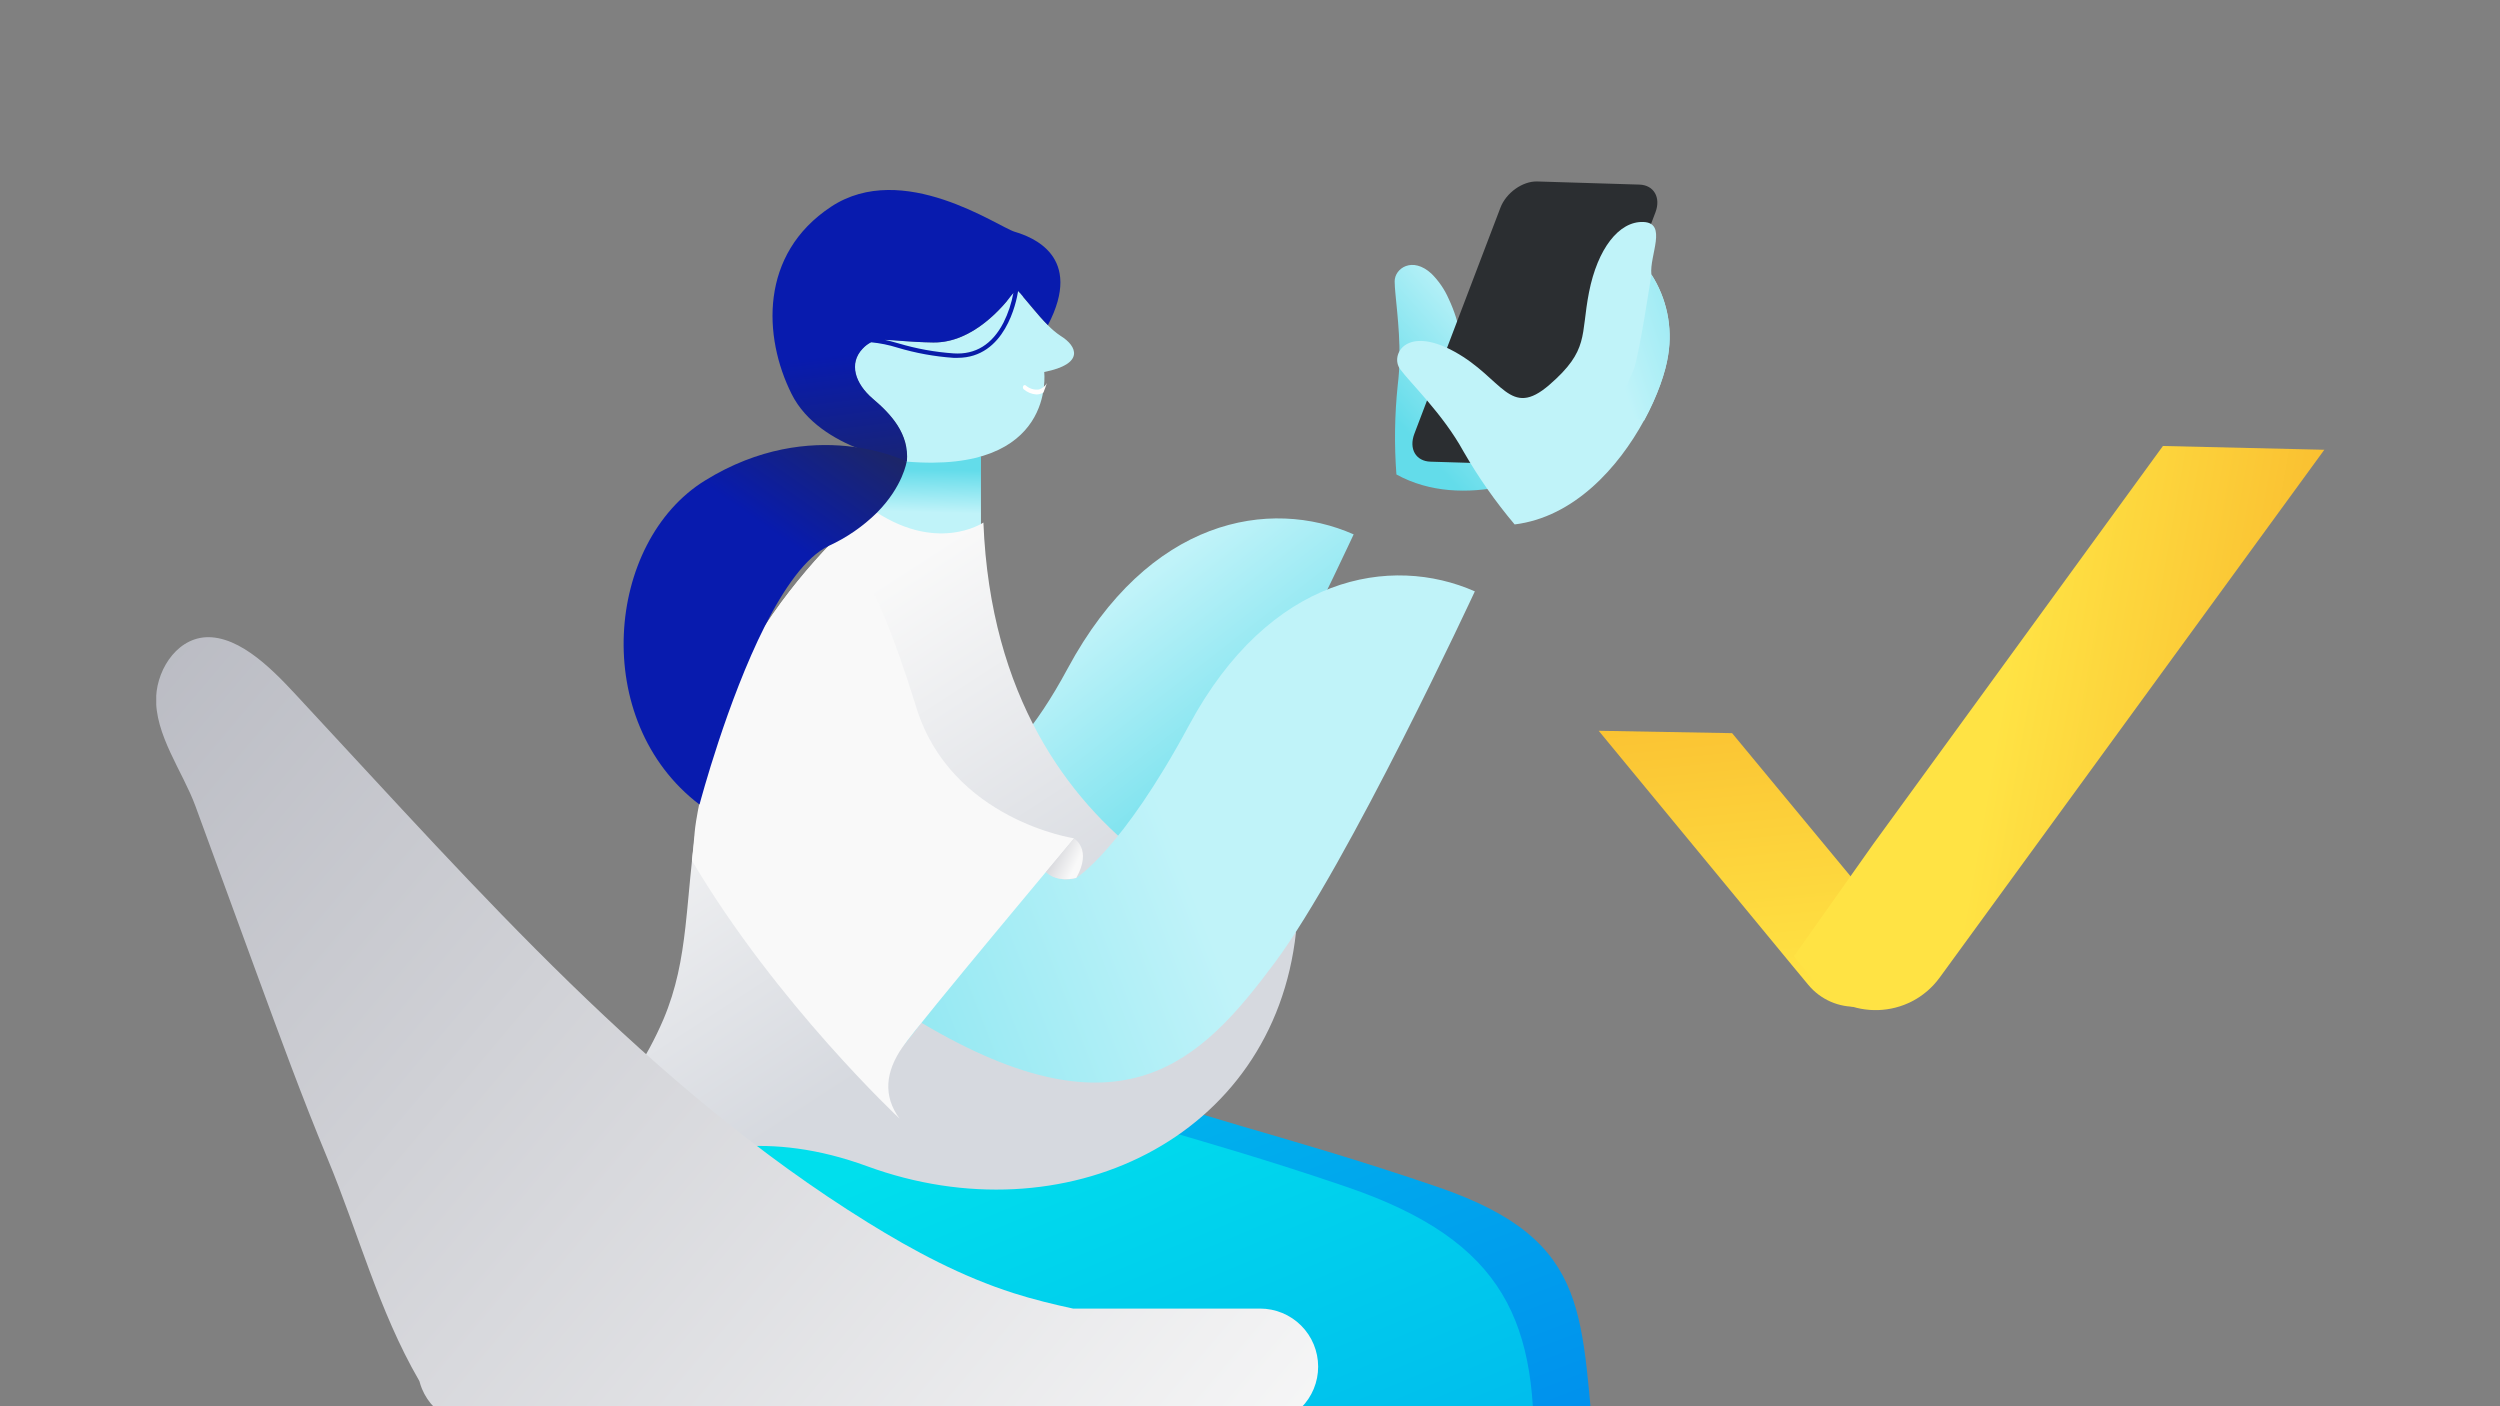 <svg width="592" height="333" viewBox="0 0 592 333" fill="none" xmlns="http://www.w3.org/2000/svg">
<rect x="0" y="0" width="592" height="333" fill="#808080" stroke="none"/>
<g clip-path="url(#clip0_1248_63571)">
<g clip-path="url(#clip1_1248_63571)">
<path d="M213.008 264.876C213.008 264.876 218.569 268.672 235.299 250.897L218.218 242.195C218.218 242.195 204.552 255.073 213.008 264.876Z" fill="url(#paint0_linear_1248_63571)"/>
<path d="M232.291 108.083V128.961C232.291 128.961 212.666 128.705 207.617 121.369L210.73 105.36L232.291 108.083Z" fill="url(#paint1_linear_1248_63571)"/>
<path d="M197.416 250.755C197.416 250.755 189.141 278.968 192.177 294.409C195.214 309.849 199.39 318.447 214.564 318.874C229.738 319.301 316.892 307.713 317.519 351.927C318.145 396.141 329.941 446.248 345.874 468.569C361.808 490.889 392.498 489.285 392.498 489.285C392.498 489.285 382.154 381.906 378.073 347.401C373.907 312.136 378.073 293.981 340.522 281.104C302.971 268.226 277.168 263.073 269.576 257.92L197.416 250.755Z" fill="url(#paint2_linear_1248_63571)"/>
<path d="M175.893 250.755C175.893 250.755 167.627 278.968 170.655 294.409C173.682 309.849 177.867 318.447 193.041 318.874C208.215 319.301 299.27 299.135 299.896 343.348C300.523 387.562 293.206 443.363 309.139 465.684C325.073 488.004 353.741 489.285 353.741 489.285C353.741 489.285 361.513 382.836 363.032 348.065C364.55 313.294 356.579 293.972 319.018 281.104C281.458 268.235 255.664 263.073 248.072 257.92L175.893 250.755Z" fill="url(#paint3_linear_1248_63571)"/>
<path d="M185.003 234.479C232.737 262.864 255.787 237.782 273.097 214.551C290.605 191.044 320.546 126.54 320.546 126.54C300.721 117.781 272.005 122.621 252.807 158.332C236.96 187.798 225.629 185.056 225.629 185.056L225.392 185.331C222.288 189.042 189.064 228.691 185.079 234.356C185.06 234.404 185.041 234.404 185.003 234.479Z" fill="url(#paint4_linear_1248_63571)"/>
<path d="M133.625 292.851C133.625 292.851 158.84 259.124 205.349 276.168C251.859 293.212 301.566 269.772 306.89 220.775C306.89 220.775 236.163 206.341 232.87 123.74C232.87 123.74 221.539 131.465 205.833 120.134C202.568 122.913 199.46 125.873 196.524 128.998C187.262 138.706 173.748 155.569 168.814 175.337C167.997 178.583 167.314 181.676 166.735 184.618C163.888 198.853 163.414 209.786 162.304 219.551C161.43 227.19 160.178 234.118 157.103 241.378C149.255 259.836 133.625 274.393 133.625 292.851Z" fill="url(#paint5_linear_1248_63571)"/>
<path d="M218.208 242.195C265.932 270.58 284.485 251.287 301.794 228.055C319.303 204.549 349.243 140.036 349.243 140.036C329.428 131.286 300.703 136.126 281.514 171.827C265.666 201.303 254.857 207.889 254.857 207.889C253.641 208.279 252.345 208.356 251.091 208.112C249.837 207.868 248.665 207.311 247.683 206.494C243.963 203.4 217.762 242.195 213.776 247.861C213.757 247.899 218.236 242.148 218.208 242.195Z" fill="url(#paint6_linear_1248_63571)"/>
<path d="M163.841 203.77C183.978 237.782 213.007 264.876 213.007 264.876C209.098 259.552 209.61 253.801 213.786 247.861C217.961 241.92 254.335 198.513 254.335 198.513C254.335 198.513 225.24 194.166 216.993 167.556C205.918 131.798 200.728 131.134 196.486 128.951C187.224 138.659 173.71 155.523 168.775 175.291C167.959 178.536 167.276 181.63 166.697 184.572C163.888 198.864 164.951 194.005 163.841 203.77Z" fill="#F9F9F9"/>
<path d="M245.131 68.253C243.925 69.47 242.426 70.353 240.777 70.817C239.129 71.281 237.389 71.31 235.726 70.901C235.582 70.849 235.464 70.745 235.393 70.609C235.323 70.473 235.307 70.316 235.348 70.168C235.388 70.021 235.483 69.894 235.613 69.814C235.743 69.733 235.899 69.704 236.049 69.734C237.505 70.088 239.028 70.059 240.47 69.65C241.912 69.241 243.223 68.465 244.277 67.399C244.393 67.305 244.541 67.257 244.69 67.265C244.84 67.273 244.981 67.336 245.088 67.442C245.194 67.548 245.257 67.69 245.265 67.84C245.272 67.989 245.225 68.137 245.131 68.253Z" fill="white"/>
<path d="M206.678 94.445C210.958 98.071 215.295 102.74 214.697 109.307C250.236 112.277 247.266 88.087 247.266 88.087C256.936 86.189 255.076 81.947 251.166 79.546C250.071 78.814 249.059 77.964 248.148 77.012C247.551 76.424 246.962 75.788 246.364 75.114C245.14 73.767 243.963 72.343 242.986 71.129L242.881 71.005L240.651 68.376C240.651 68.376 232.376 81.264 221.017 81.093C209.658 80.922 207.504 79.11 204.201 82.583C200.899 86.056 202.398 90.82 206.678 94.445Z" fill="#C0F3F9"/>
<path d="M247.892 90.724C247.664 91.445 247.399 92.186 247.085 92.945C246.811 93.118 246.51 93.243 246.193 93.315C245.945 93.379 245.69 93.41 245.434 93.41C244.318 93.34 243.254 92.907 242.407 92.176C242.311 92.077 242.249 91.95 242.23 91.814C242.211 91.677 242.237 91.538 242.303 91.417C242.326 91.361 242.363 91.311 242.41 91.272C242.457 91.233 242.512 91.206 242.572 91.192C242.631 91.179 242.693 91.181 242.752 91.197C242.811 91.213 242.865 91.243 242.91 91.284C243.332 91.657 243.829 91.934 244.368 92.098C244.906 92.262 245.474 92.308 246.032 92.233C246.824 91.99 247.491 91.449 247.892 90.724Z" fill="white"/>
<path d="M196.789 48.96C213.757 37.752 236.333 53.705 240.3 54.891C244.267 56.077 256.736 60.585 248.148 76.993C247.55 76.405 246.962 75.769 246.364 75.095L246.269 74.991L243.052 71.195L241.097 68.889C240.68 71.575 238.013 84.737 226.739 84.737H225.79C221.286 84.425 216.83 83.614 212.504 82.317C210.476 81.679 208.386 81.256 206.27 81.055C205.512 81.442 204.83 81.963 204.258 82.592C200.974 86.047 202.455 90.83 206.735 94.455C211.014 98.08 215.351 102.749 214.753 109.316C214.753 109.316 194.208 106.811 187.451 93.297C180.695 79.783 179.822 60.167 196.789 48.96ZM212.723 81.302C216.993 82.578 221.391 83.376 225.838 83.684C231 84.016 234.967 81.558 237.633 76.386C238.743 74.165 239.529 71.797 239.968 69.354C237.776 72.343 230.478 81.235 220.988 81.093C215.237 81.007 211.859 80.505 209.487 80.476C210.521 80.666 211.574 80.989 212.723 81.302Z" fill="url(#paint7_linear_1248_63571)"/>
<path d="M166.934 113.796C192.5 97.995 214.696 109.307 214.696 109.307C214.696 109.307 213.833 115.172 207.655 121.397C204.346 124.66 200.492 127.32 196.267 129.255C190.801 131.836 185.629 139.343 181.131 148.235C172.154 166.029 165.947 189.44 165.643 190.522C139.632 170.764 143.437 128.306 166.934 113.796Z" fill="url(#paint8_linear_1248_63571)"/>
<path d="M254.335 198.56C254.335 198.56 258.701 201.065 254.867 207.889C254.867 207.889 250.388 209.189 247.693 206.493L254.335 198.56Z" fill="url(#paint9_linear_1248_63571)"/>
<path d="M330.984 91.18C330.248 98.214 330.144 105.3 330.671 112.352C338.519 116.68 347.582 116.927 356.075 115.142C357.045 114.194 357.805 113.053 358.306 111.793L367.634 87.251C365.214 88.836 362.111 89.852 356.711 90.336C344.242 91.446 348.692 82.649 343.055 70.777C342.088 68.555 340.71 66.537 338.994 64.827C334.477 60.632 330.244 63.536 330.254 66.639C330.263 69.742 331.497 76.993 331.402 84.793C331.385 86.929 331.246 89.061 330.984 91.18Z" fill="url(#paint10_linear_1248_63571)"/>
<path d="M338.747 109.325L362.927 110.056C364.82 109.956 366.645 109.318 368.189 108.217C369.732 107.116 370.929 105.598 371.639 103.84L380.977 79.308L392.004 50.298C393.352 46.767 391.625 43.816 388.208 43.712L364.019 42.971C360.555 42.867 356.645 45.648 355.298 49.187L352.375 56.855L344.783 76.784L334.942 102.663C333.547 106.289 335.274 109.221 338.747 109.325Z" fill="#2B2E31"/>
<path d="M331.535 87.394C333.917 90.668 341.651 97.985 346.519 106.848C350.041 112.979 354.107 118.782 358.666 124.186C372.711 122.459 383.254 110.711 389.328 99.513C392.497 93.686 394.443 88.011 395.022 84.034C396.096 77.403 394.679 70.609 391.045 64.959C390.561 60.547 394.927 52.784 389.148 52.566C383.368 52.347 378.301 58.914 376.279 69.201C374.258 79.489 376.384 82.886 366.922 91.104C357.461 99.323 355.924 89.586 344.394 83.256C332.864 76.926 329.153 84.12 331.535 87.394Z" fill="#C0F3F9"/>
<path d="M382.049 97.691C384.432 98.48 386.863 99.114 389.328 99.589C392.497 93.763 394.443 88.088 395.022 84.111C396.096 77.48 394.679 70.686 391.045 65.036C391.045 65.036 388.085 84.595 386.841 87.575C385.598 90.555 382.049 97.691 382.049 97.691Z" fill="url(#paint11_linear_1248_63571)"/>
<path d="M109.502 561.475L115.196 503.435C119.46 460.189 126.895 417.315 137.44 375.159C146.627 338.48 148.619 332.159 149.046 331.144C148.862 331.549 148.609 331.918 148.297 332.235L141.872 325.498C140.657 326.76 139.974 327.462 128.653 372.739C117.992 415.37 110.475 458.726 106.162 502.457L100.364 561.475H109.502Z" fill="url(#paint12_linear_1248_63571)"/>
<path d="M305.343 503.435L311.037 561.475H320.185L314.377 502.457C310.065 458.726 302.548 415.37 291.886 372.739C280.499 327.462 279.882 326.76 278.667 325.498L272.243 332.235C271.931 331.918 271.677 331.549 271.493 331.144C271.92 332.159 273.913 338.48 283.099 375.159C293.644 417.315 301.079 460.189 305.343 503.435Z" fill="url(#paint13_linear_1248_63571)"/>
<path d="M50.125 150.911C42.41 150.351 37.314 158.094 36.981 164.917C36.545 173.876 43.302 182.749 46.263 190.844C51.102 204.048 55.936 217.248 60.763 230.446C66.172 245.155 71.543 259.884 77.56 274.356C84.838 291.874 89.65 310.342 99.196 326.835C99.235 326.912 99.279 326.986 99.319 327.062C99.479 327.68 99.68 328.288 99.925 328.88C100.615 330.551 101.629 332.07 102.907 333.349C104.185 334.628 105.703 335.643 107.374 336.334C109.045 337.026 110.835 337.381 112.644 337.38H298.387C300.194 337.38 301.984 337.024 303.653 336.331C305.323 335.639 306.84 334.625 308.117 333.346C309.394 332.067 310.407 330.549 311.097 328.878C311.787 327.208 312.14 325.417 312.138 323.61C312.135 319.965 310.686 316.47 308.107 313.893C305.529 311.316 302.032 309.869 298.387 309.869H254.091C249.354 308.846 244.652 307.696 240.034 306.224C227.802 302.324 216.376 296.231 205.463 289.464C153.933 257.549 113.402 211.096 72.112 166.721C66.76 160.97 58.609 151.528 50.125 150.911Z" fill="url(#paint14_linear_1248_63571)"/>
<path d="M520.939 136.428L481.705 190.264L450.949 232.471C445.404 240.078 434.186 240.429 428.179 233.183L424.402 228.628L378.572 173.051L410.161 173.612L438.817 208.233L459.735 179.478L491.56 135.745L520.696 136.263L520.939 136.428Z" fill="url(#paint15_linear_1248_63571)"/>
<path d="M550.398 106.504L499.347 176.555L459.326 231.475C452.112 241.374 437.514 241.831 429.697 232.402L424.783 226.475L443.54 199.937L512.181 105.612L550.398 106.504Z" fill="url(#paint16_linear_1248_63571)"/>
</g>
</g>
<defs>
<linearGradient id="paint0_linear_1248_63571" x1="230.991" y1="265.047" x2="205.729" y2="238.599" gradientUnits="userSpaceOnUse">
<stop offset="0.24" stop-color="#F9F9F9"/>
<stop offset="1" stop-color="#D6D9DF"/>
</linearGradient>
<linearGradient id="paint1_linear_1248_63571" x1="219.641" y1="138.85" x2="220.495" y2="103.822" gradientUnits="userSpaceOnUse">
<stop offset="0.5" stop-color="#C0F3F9"/>
<stop offset="0.79" stop-color="#63DCEA"/>
</linearGradient>
<linearGradient id="paint2_linear_1248_63571" x1="251.469" y1="121.767" x2="440.665" y2="616.757" gradientUnits="userSpaceOnUse">
<stop stop-color="#00DFED"/>
<stop offset="1" stop-color="#0034ED"/>
</linearGradient>
<linearGradient id="paint3_linear_1248_63571" x1="266.596" y1="250.755" x2="488.722" y2="780.368" gradientUnits="userSpaceOnUse">
<stop stop-color="#00DFED"/>
<stop offset="1" stop-color="#0034ED"/>
</linearGradient>
<linearGradient id="paint4_linear_1248_63571" x1="170.056" y1="74.431" x2="307.614" y2="250.8" gradientUnits="userSpaceOnUse">
<stop offset="0.5" stop-color="#C0F3F9"/>
<stop offset="0.79" stop-color="#63DCEA"/>
</linearGradient>
<linearGradient id="paint5_linear_1248_63571" x1="136.425" y1="127.451" x2="373.135" y2="492.716" gradientUnits="userSpaceOnUse">
<stop offset="0.11" stop-color="#F9F9F9"/>
<stop offset="0.33" stop-color="#D6D9DF"/>
</linearGradient>
<linearGradient id="paint6_linear_1248_63571" x1="530.062" y1="104.904" x2="28.571" y2="299.736" gradientUnits="userSpaceOnUse">
<stop offset="0.5" stop-color="#C0F3F9"/>
<stop offset="0.79" stop-color="#63DCEA"/>
</linearGradient>
<linearGradient id="paint7_linear_1248_63571" x1="213.017" y1="40.115" x2="227.518" y2="155.086" gradientUnits="userSpaceOnUse">
<stop offset="0.36" stop-color="#081BAE"/>
<stop offset="0.88" stop-color="#2C2E31"/>
</linearGradient>
<linearGradient id="paint8_linear_1248_63571" x1="160.842" y1="157.412" x2="221.872" y2="69.754" gradientUnits="userSpaceOnUse">
<stop offset="0.36" stop-color="#081BAE"/>
<stop offset="0.88" stop-color="#2C2E31"/>
</linearGradient>
<linearGradient id="paint9_linear_1248_63571" x1="242.255" y1="198.474" x2="258.255" y2="206.18" gradientUnits="userSpaceOnUse">
<stop stop-color="#A7A9B3"/>
<stop offset="0.79" stop-color="#F9F9F9"/>
</linearGradient>
<linearGradient id="paint10_linear_1248_63571" x1="400.725" y1="38.501" x2="313.066" y2="117.02" gradientUnits="userSpaceOnUse">
<stop offset="0.5" stop-color="#C0F3F9"/>
<stop offset="0.79" stop-color="#63DCEA"/>
</linearGradient>
<linearGradient id="paint11_linear_1248_63571" x1="304.129" y1="110.958" x2="460.132" y2="58.898" gradientUnits="userSpaceOnUse">
<stop offset="0.5" stop-color="#C0F3F9"/>
<stop offset="0.79" stop-color="#63DCEA"/>
</linearGradient>
<linearGradient id="paint12_linear_1248_63571" x1="77.08" y1="245.034" x2="188.258" y2="258.75" gradientUnits="userSpaceOnUse">
<stop stop-color="#A7A9B3"/>
<stop offset="0.79" stop-color="#F9F9F9"/>
</linearGradient>
<linearGradient id="paint13_linear_1248_63571" x1="248.204" y1="245.034" x2="359.404" y2="258.755" gradientUnits="userSpaceOnUse">
<stop stop-color="#A7A9B3"/>
<stop offset="0.79" stop-color="#F9F9F9"/>
</linearGradient>
<linearGradient id="paint14_linear_1248_63571" x1="-38.728" y1="76.892" x2="601.651" y2="617.819" gradientUnits="userSpaceOnUse">
<stop stop-color="#A7A9B3"/>
<stop offset="0.54" stop-color="#F9F9F9"/>
</linearGradient>
<linearGradient id="paint15_linear_1248_63571" x1="458.834" y1="247.841" x2="444.901" y2="105.263" gradientUnits="userSpaceOnUse">
<stop offset="0.12" stop-color="#FFE344"/>
<stop offset="1" stop-color="#F6A623"/>
</linearGradient>
<linearGradient id="paint16_linear_1248_63571" x1="436.197" y1="162.157" x2="585.052" y2="188.573" gradientUnits="userSpaceOnUse">
<stop offset="0.25" stop-color="#FFE344"/>
<stop offset="1" stop-color="#F6A623"/>
</linearGradient>
<clipPath id="clip0_1248_63571">
<rect width="592" height="333" fill="white"/>
</clipPath>
<clipPath id="clip1_1248_63571">
<rect width="651" height="521" fill="white" transform="matrix(-1 0 0 1 688 43)"/>
</clipPath>
</defs>
</svg>
